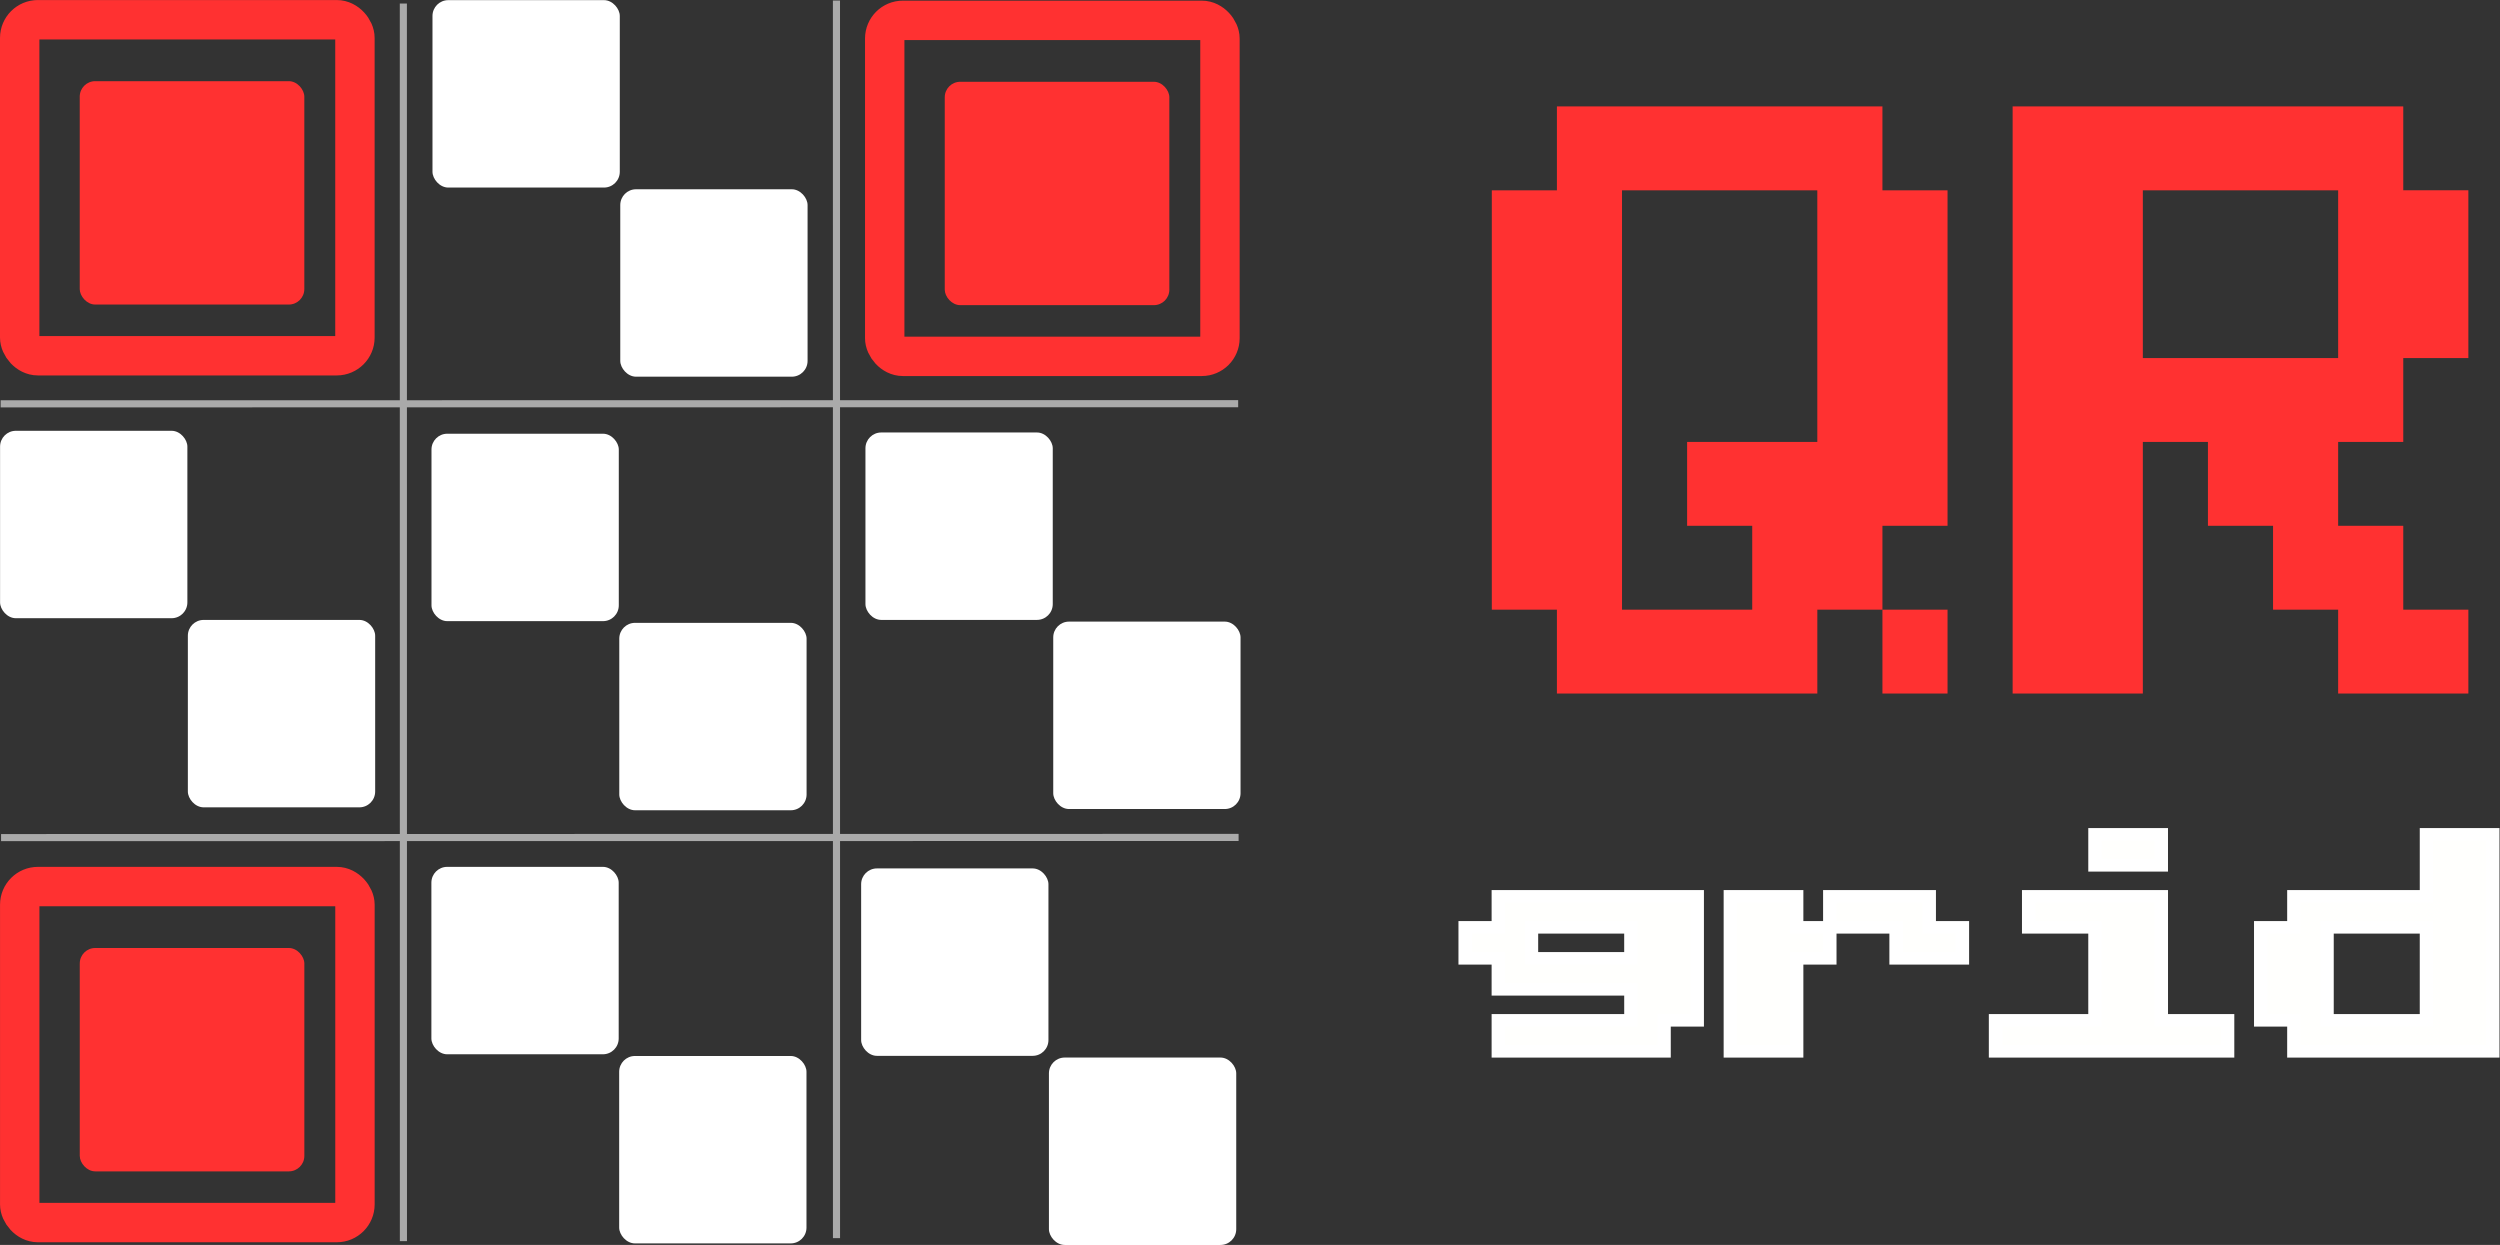 <svg width="175.81mm" height="87.55mm" version="1.1" viewBox="0 0 175.81 87.55" xml:space="preserve" xmlns="http://www.w3.org/2000/svg"><rect x="0" y="0" width="175.81" height="87.55" fill="#333333" stroke="none"/><g transform="translate(-47.597 -45.798)"><g transform="translate(-23.828 -82.884)"><g fill="#fff"><g transform="translate(46.193 25.512)"><rect x="55.646" y="103.18" width="13.172" height="13.18" ry="1.11" style="paint-order:normal"/><rect x="68.852" y="116.48" width="13.172" height="13.18" ry="1.11" style="paint-order:normal"/></g><g transform="translate(15.784 55.797)"><rect x="55.646" y="103.18" width="13.172" height="13.18" ry="1.11" style="paint-order:normal"/><rect x="68.852" y="116.48" width="13.172" height="13.18" ry="1.11" style="paint-order:normal"/></g><g transform="translate(46.123 56.003)"><rect x="55.646" y="103.18" width="13.172" height="13.18" ry="1.11" style="paint-order:normal"/><rect x="68.852" y="116.48" width="13.172" height="13.18" ry="1.11" style="paint-order:normal"/></g><g transform="translate(76.641 55.916)"><rect x="55.646" y="103.18" width="13.172" height="13.18" ry="1.11" style="paint-order:normal"/><rect x="68.852" y="116.48" width="13.172" height="13.18" ry="1.11" style="paint-order:normal"/></g><g transform="translate(76.338 86.573)"><rect x="55.646" y="103.18" width="13.172" height="13.18" ry="1.11" style="paint-order:normal"/><rect x="68.852" y="116.48" width="13.172" height="13.18" ry="1.11" style="paint-order:normal"/></g><g transform="translate(46.116 86.463)"><rect x="55.646" y="103.18" width="13.172" height="13.18" ry="1.11" style="paint-order:normal"/><rect x="68.852" y="116.48" width="13.172" height="13.18" ry="1.11" style="paint-order:normal"/></g></g><rect x="77.032" y="134.39" width="15.794" height="15.709" ry="1.089" fill="#ff3131"/><rect x="72.81" y="130.07" width="23.575" height="23.629" ry="1.276" fill="none" stroke="#ff3131" stroke-width="2.77" style="paint-order:normal"/><g transform="translate(60.832 .043)"><rect x="77.032" y="134.39" width="15.794" height="15.709" ry="1.089" fill="#ff3131"/><rect x="72.81" y="130.07" width="23.575" height="23.629" ry="1.276" fill="none" stroke="#ff3131" stroke-width="2.77" style="paint-order:normal"/></g><g transform="translate(.002 60.959)"><rect x="77.032" y="134.39" width="15.794" height="15.709" ry="1.089" fill="#ff3131"/><rect x="72.81" y="130.07" width="23.575" height="23.629" ry="1.276" fill="none" stroke="#ff3131" stroke-width="2.77" style="paint-order:normal"/></g></g><g fill="none" stroke="#aaa" stroke-width=".5"><path d="m75.962 46.047 0.005 87.032" style="paint-order:normal"/><path d="m134.67 74.187-87.028 0.011" style="paint-order:normal"/><path d="m134.7 104.69-87.028 0.011" style="paint-order:normal"/><path d="m106.42 45.833 3e-3 87.034" style="paint-order:normal"/></g><g transform="translate(-23.828 -82.884)"><path transform="scale(1.034 .967)" d="m211.56 193.75v2.254h4.509v-2.254zm22.545 0v4.509h-9.018v2.254h-2.255v6.763h2.255v2.255h13.527v-15.781zm-63.125 4.509v2.254h-2.255v2.255h2.255v2.255h9.018v2.254h-9.018v2.255h11.272v-2.255h2.255v-9.018zm15.781 0v11.272h4.509v-6.763h2.255v-2.255h-2.255v-2.254zm6.763 2.254h4.509v2.255h4.509v-2.255h-2.255v-2.254h-6.763zm13.527-2.254v2.254h4.509v6.763h-6.763v2.255h15.782v-2.255h-4.509v-9.018zm-33.817 2.254h6.763v2.255h-6.763zm54.108 0h6.763v6.763h-6.763z" fill="#fffffd" stroke="#fff" stroke-miterlimit="100" stroke-width=".913" style="font-variant-caps:normal;font-variant-east-asian:normal;font-variant-ligatures:normal;font-variant-numeric:normal"/><path transform="scale(.881 1.135)" d="m205.35 119.97v5.197h-5.197v25.984h5.197v5.197h20.787v-5.197h5.197v-5.197h5.197v-20.787h-5.197v-5.197zm25.984 31.181v5.197h5.197v-5.197zm10.393-31.181v36.377h10.393v-15.59h5.197v5.197h5.197v5.197h5.197v5.197h10.394v-5.197h-5.197v-5.197h-5.197v-5.197h5.197v-5.197h5.197v-10.394h-5.197v-5.197zm-31.181 5.197h15.59v15.59h-10.393v5.197h5.197v5.197h-10.393zm41.574 0h15.591v10.394h-15.591z" fill="#ff3131" style="font-variant-caps:normal;font-variant-east-asian:normal;font-variant-ligatures:normal;font-variant-numeric:normal"/></g></g></svg>
